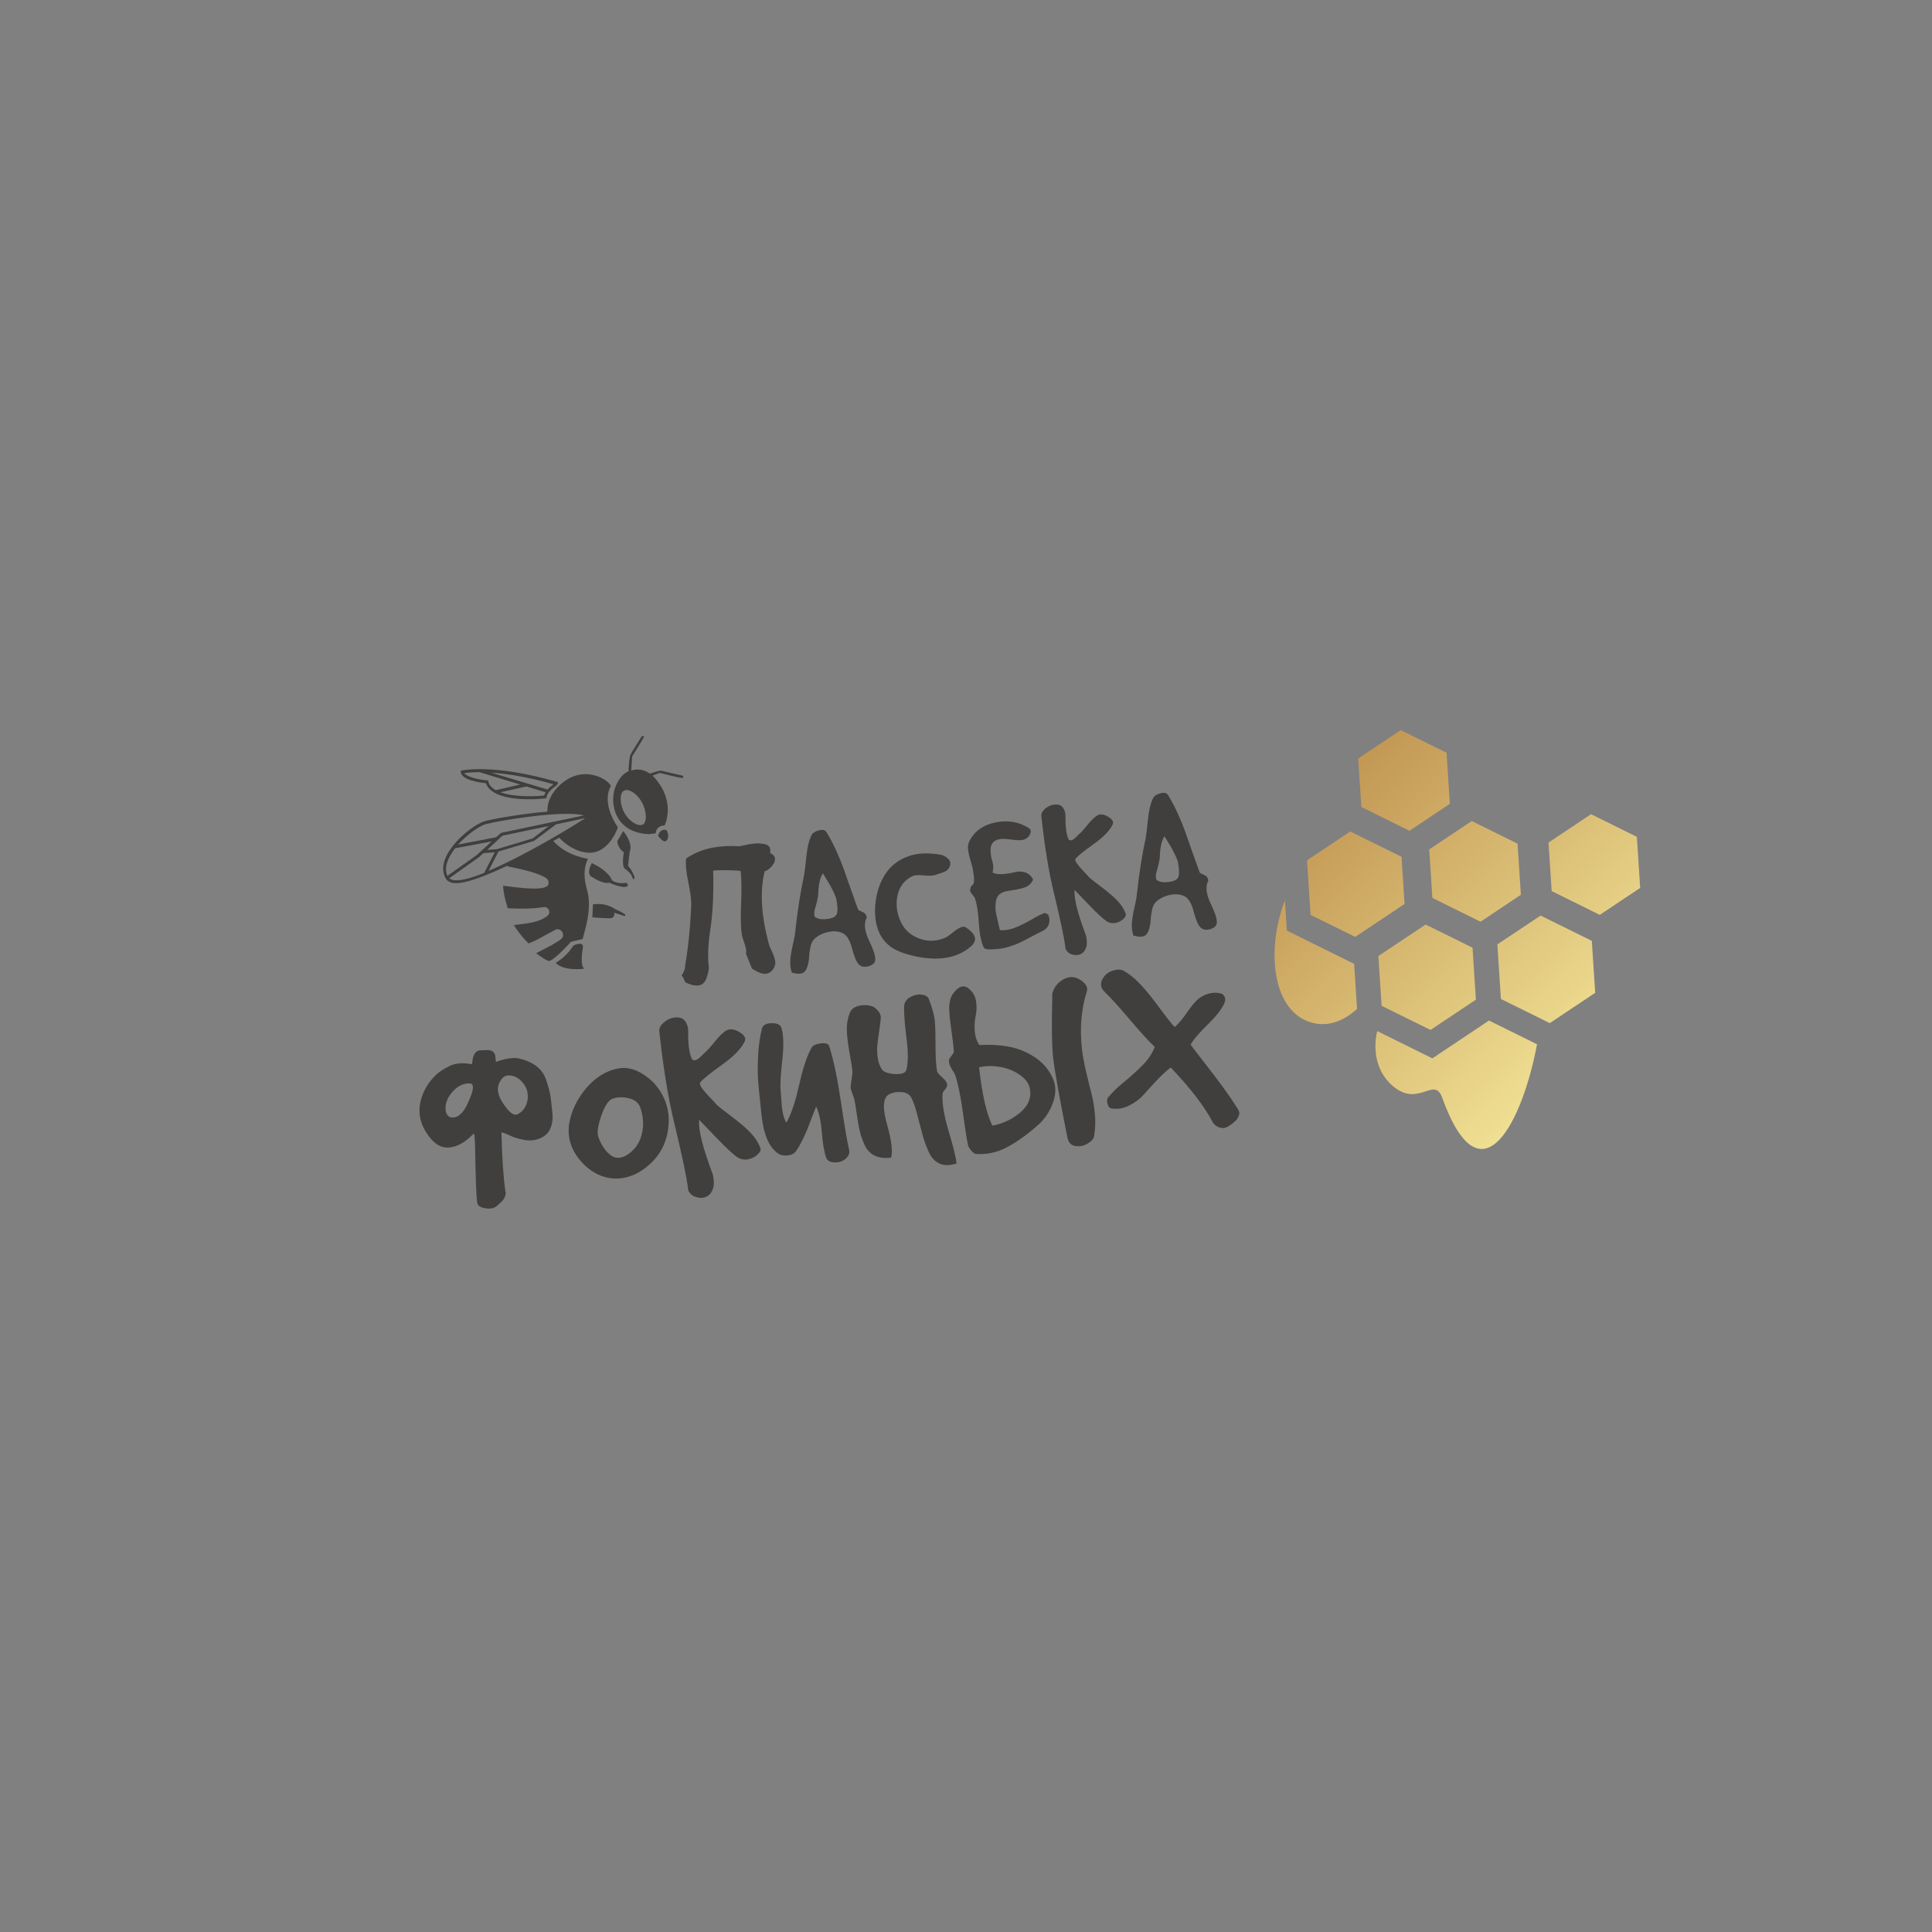 <?xml version="1.0" encoding="UTF-8"?> <svg xmlns="http://www.w3.org/2000/svg" width="224" height="224" viewBox="0 0 224 224" fill="none"><rect x="0" y="0" width="224" height="224" fill="#808080" stroke="none"/> <path d="M85.874 100.983C85.807 100.972 85.738 100.962 85.668 100.951C84.374 100.869 83.38 100.866 82.688 100.941C82.755 103.604 82.648 105.856 82.366 107.695C82.085 109.531 82.027 111.048 82.193 112.247C82.039 113.342 81.74 113.983 81.298 114.169C80.855 114.352 80.263 114.271 79.523 113.924C79.49 113.928 79.45 113.88 79.403 113.78C79.36 113.682 79.309 113.564 79.252 113.426C79.192 113.286 79.116 113.178 79.024 113.104C79.318 112.661 79.451 112.304 79.421 112.034C79.782 109.991 80.024 107.644 80.145 104.993C80.167 104.393 80.052 103.485 79.8 102.268C79.548 101.055 79.466 100.144 79.553 99.537C80.43 98.928 81.456 98.507 82.629 98.275C83.688 98.094 84.719 98.043 85.722 98.12C85.904 98.085 86.072 98.05 86.224 98.016C86.622 97.922 87.009 97.854 87.383 97.814C87.754 97.773 88.136 97.783 88.53 97.842C88.921 97.902 89.166 98.063 89.263 98.326C89.313 98.477 89.325 98.674 89.3 98.917C89.695 99.096 89.88 99.341 89.853 99.65C89.827 99.962 89.667 100.262 89.374 100.549C89.145 100.796 88.905 100.952 88.654 101.015C88.075 103.406 88.261 106.297 89.211 109.688C89.253 109.767 89.329 109.93 89.44 110.177C89.553 110.42 89.634 110.608 89.681 110.741C89.732 110.873 89.785 111.043 89.84 111.251C89.899 111.458 89.908 111.653 89.868 111.838C89.828 112.023 89.757 112.197 89.654 112.361C89.415 112.679 89.159 112.852 88.886 112.882C88.488 112.976 87.92 112.781 87.183 112.296L86.479 110.547C86.503 110.461 86.516 110.348 86.519 110.209C86.49 109.939 86.4 109.597 86.25 109.184C86.103 108.773 86.02 108.475 86 108.287C85.877 107.463 85.856 106.164 85.938 104.392C85.989 102.98 85.968 101.844 85.874 100.983Z" fill="#403F3D"></path> <path d="M93.225 101.492C93.282 101.213 93.37 100.49 93.49 99.323C93.613 98.153 93.825 97.303 94.128 96.771C94.24 96.555 94.509 96.389 94.935 96.273C95.358 96.159 95.652 96.221 95.816 96.462C96.21 97.104 96.587 97.82 96.946 98.61C97.305 99.404 97.591 100.101 97.804 100.703C98.013 101.305 98.291 102.097 98.638 103.077C98.985 104.058 99.254 104.813 99.447 105.342C99.46 105.461 99.587 105.566 99.828 105.657C100.07 105.751 100.23 105.846 100.31 105.942C100.51 106.209 100.534 106.436 100.384 106.624C100.163 107.282 100.297 108.107 100.783 109.099C101.266 110.093 101.497 110.812 101.477 111.259C101.465 111.621 101.214 111.875 100.726 112.021C100.237 112.167 99.847 112.094 99.557 111.801C99.288 111.506 99.028 110.884 98.778 109.934C98.531 108.985 98.164 108.4 97.677 108.179C97.173 107.96 96.604 107.923 95.971 108.067C95.335 108.214 94.807 108.49 94.389 108.896C94.203 109.07 94.064 109.363 93.97 109.775C93.877 110.188 93.823 110.587 93.808 110.974C93.789 111.36 93.718 111.74 93.593 112.114C93.472 112.488 93.284 112.726 93.031 112.829C92.778 112.934 92.369 112.916 91.804 112.773C91.651 112.308 91.593 111.818 91.63 111.3C91.67 110.782 91.769 110.185 91.927 109.51C92.085 108.832 92.178 108.32 92.207 107.975C92.474 105.53 92.813 103.37 93.225 101.492ZM94.872 103.626C94.86 103.852 94.813 104.137 94.73 104.479C94.65 104.821 94.574 105.103 94.502 105.324C94.432 105.545 94.402 105.775 94.41 106.014C94.418 106.254 94.509 106.39 94.684 106.422C94.994 106.592 95.453 106.628 96.061 106.529C96.666 106.431 97 106.198 97.062 105.83C97.103 105.568 97.107 105.289 97.075 104.995C97.043 104.698 97.007 104.453 96.968 104.259C96.929 104.068 96.823 103.792 96.649 103.433C96.472 103.076 96.357 102.846 96.303 102.74C96.25 102.635 96.092 102.37 95.829 101.945C95.57 101.519 95.429 101.289 95.408 101.256C95.07 101.773 94.892 102.563 94.872 103.626Z" fill="#403F3D"></path> <path d="M101.456 105.381C101.506 103.954 101.852 102.688 102.495 101.582C103.139 100.476 104.103 99.698 105.388 99.249C106.395 98.9 107.632 98.851 109.099 99.104C109.413 99.172 109.696 99.335 109.949 99.593C110.199 99.848 110.248 100.146 110.096 100.487C110.015 100.685 109.902 100.834 109.757 100.934C109.615 101.037 109.411 101.128 109.147 101.208C108.882 101.287 108.701 101.349 108.603 101.393C108.276 101.53 107.792 101.566 107.151 101.501C106.509 101.432 106.066 101.455 105.82 101.568C104.891 102.012 104.311 102.737 104.077 103.745C103.845 104.755 103.946 105.76 104.382 106.758C104.814 107.756 105.548 108.443 106.583 108.817C107.615 109.192 108.63 109.154 109.626 108.704C109.772 108.637 109.964 108.509 110.202 108.321C110.437 108.133 110.642 107.975 110.817 107.844C110.992 107.714 111.198 107.602 111.434 107.507C111.673 107.412 111.867 107.426 112.015 107.548C112.513 107.869 112.836 108.202 112.984 108.547C113.133 108.891 113.031 109.254 112.679 109.634C111.167 111.012 109.073 111.445 106.398 110.933C105.086 110.664 104.099 110.315 103.437 109.889C102.07 108.976 101.41 107.474 101.456 105.381Z" fill="#403F3D"></path> <path d="M112.82 100.963C112.792 100.707 112.7 100.328 112.543 99.825C112.383 99.32 112.282 98.873 112.24 98.484C112.197 98.092 112.263 97.742 112.437 97.435C113.035 96.325 114.038 95.629 115.446 95.347C116.854 95.065 118.128 95.283 119.266 96C119.522 96.144 119.573 96.382 119.42 96.714C119.27 97.048 118.995 97.27 118.596 97.38C118.311 97.447 117.8 97.426 117.061 97.317C116.319 97.208 115.763 97.259 115.392 97.471C115.04 97.68 114.858 98.017 114.849 98.48C114.839 98.944 114.904 99.395 115.045 99.833C115.189 100.271 115.2 100.719 115.078 101.177C115.419 101.329 115.839 101.383 116.339 101.338C116.839 101.293 117.28 101.219 117.663 101.118C118.045 101.016 118.437 101.025 118.837 101.144C119.235 101.263 119.552 101.541 119.788 101.978C119.567 102.482 119.181 102.807 118.632 102.95C118.083 103.097 117.518 103.209 116.938 103.287C116.355 103.368 115.951 103.558 115.725 103.856C115.563 104.081 115.467 104.374 115.437 104.734C115.407 105.098 115.41 105.398 115.444 105.635C115.479 105.871 115.561 106.265 115.69 106.816C115.815 107.367 115.895 107.71 115.927 107.844C116.496 107.885 117.065 107.796 117.633 107.578C118.202 107.363 118.82 107.062 119.487 106.674C120.156 106.283 120.68 106.016 121.058 105.873C121.103 105.817 121.263 105.876 121.537 106.051C121.7 106.445 121.723 106.81 121.606 107.147C121.49 107.488 121.261 107.744 120.919 107.916C120.624 108.053 120.199 108.27 119.642 108.568C119.083 108.869 118.632 109.103 118.29 109.269C117.95 109.435 117.528 109.597 117.022 109.754C116.516 109.911 116.034 110.005 115.575 110.037C115.454 110.035 115.254 110.044 114.974 110.066C114.694 110.087 114.475 110.076 114.317 110.033C114.156 109.991 114.05 109.887 113.999 109.721C113.728 109.098 113.555 108.171 113.481 106.938C113.408 105.705 113.259 104.775 113.034 104.148C113.011 104.066 112.925 103.939 112.777 103.766C112.629 103.592 112.537 103.457 112.503 103.358C112.465 103.26 112.477 103.106 112.538 102.895C112.534 102.859 112.552 102.818 112.592 102.772C112.629 102.726 112.675 102.679 112.73 102.631C112.785 102.58 112.827 102.536 112.856 102.5C112.893 102.375 112.918 102.241 112.929 102.095C112.937 101.947 112.935 101.823 112.924 101.722C112.914 101.621 112.896 101.486 112.872 101.317C112.844 101.149 112.827 101.031 112.82 100.963Z" fill="#403F3D"></path> <path d="M122.19 103.515C121.606 101.148 121.121 98.188 120.736 94.633C120.704 94.345 120.841 94.065 121.144 93.791C121.451 93.518 121.789 93.353 122.159 93.298C122.647 93.227 123.001 93.333 123.221 93.616C123.441 93.901 123.545 94.267 123.534 94.713C123.522 95.159 123.542 95.619 123.593 96.094C123.645 96.569 123.738 96.962 123.874 97.272C124.062 97.594 124.447 97.432 125.029 96.786C125.281 96.587 125.637 96.202 126.098 95.629C126.559 95.056 126.951 94.685 127.275 94.514C127.6 94.359 127.995 94.414 128.46 94.679C128.924 94.947 129.115 95.231 129.03 95.532C128.711 96.251 127.981 97.02 126.838 97.838C125.694 98.653 124.985 99.221 124.711 99.542C124.621 99.657 124.672 99.848 124.863 100.116C125.055 100.387 125.325 100.7 125.673 101.056C126.018 101.415 126.231 101.648 126.312 101.757C126.501 101.925 126.989 102.305 127.774 102.896C128.556 103.487 129.159 104.009 129.584 104.462C130.011 104.911 130.321 105.399 130.513 105.925C130.584 106.106 130.495 106.314 130.247 106.548C129.999 106.779 129.703 106.93 129.359 107.001C129.016 107.074 128.681 107.024 128.356 106.852C127.913 106.558 127.19 105.888 126.187 104.844C125.181 103.796 124.649 103.241 124.591 103.178C124.505 104.131 124.92 105.824 125.836 108.257C125.928 108.469 125.985 108.754 126.006 109.113C126.026 109.471 125.995 109.731 125.91 109.894C125.78 110.268 125.554 110.52 125.235 110.647C124.915 110.775 124.567 110.766 124.191 110.621C124.052 110.585 123.91 110.492 123.764 110.343C123.619 110.196 123.537 110.038 123.519 109.869C123.407 108.839 122.964 106.721 122.19 103.515Z" fill="#403F3D"></path> <path d="M132.829 97.197C132.886 96.918 132.974 96.195 133.094 95.028C133.217 93.858 133.429 93.007 133.732 92.476C133.844 92.259 134.113 92.093 134.539 91.978C134.962 91.863 135.256 91.926 135.42 92.166C135.814 92.809 136.191 93.525 136.55 94.315C136.909 95.108 137.195 95.806 137.408 96.408C137.617 97.01 137.895 97.801 138.242 98.782C138.589 99.763 138.858 100.518 139.051 101.047C139.064 101.165 139.191 101.27 139.432 101.361C139.674 101.455 139.834 101.55 139.914 101.647C140.114 101.914 140.138 102.141 139.988 102.328C139.767 102.986 139.901 103.811 140.387 104.804C140.87 105.797 141.101 106.517 141.081 106.964C141.069 107.326 140.818 107.58 140.33 107.726C139.841 107.872 139.451 107.799 139.161 107.506C138.892 107.21 138.632 106.588 138.382 105.639C138.135 104.689 137.768 104.104 137.281 103.884C136.777 103.665 136.208 103.628 135.575 103.771C134.939 103.918 134.411 104.195 133.993 104.601C133.807 104.774 133.668 105.067 133.574 105.48C133.481 105.893 133.427 106.292 133.411 106.678C133.393 107.065 133.322 107.445 133.197 107.819C133.076 108.193 132.888 108.431 132.635 108.533C132.382 108.639 131.973 108.62 131.408 108.477C131.255 108.013 131.197 107.522 131.234 107.004C131.274 106.486 131.373 105.89 131.531 105.215C131.689 104.537 131.782 104.025 131.811 103.679C132.078 101.235 132.417 99.074 132.829 97.197ZM134.476 99.33C134.464 99.557 134.417 99.841 134.334 100.184C134.254 100.526 134.178 100.808 134.106 101.029C134.036 101.249 134.006 101.48 134.014 101.719C134.022 101.959 134.113 102.094 134.288 102.126C134.598 102.297 135.057 102.333 135.665 102.234C136.27 102.135 136.604 101.902 136.666 101.535C136.707 101.272 136.711 100.994 136.679 100.7C136.647 100.403 136.611 100.158 136.572 99.963C136.533 99.772 136.427 99.497 136.253 99.138C136.076 98.781 135.961 98.55 135.907 98.445C135.854 98.34 135.696 98.074 135.433 97.649C135.174 97.224 135.033 96.994 135.012 96.96C134.674 97.478 134.496 98.268 134.476 99.33Z" fill="#403F3D"></path> <path fill-rule="evenodd" clip-rule="evenodd" d="M184.559 109.085L178.622 106.153L173.607 109.497L174.017 115.822L179.689 118.62L184.951 115.112L184.559 109.085V109.085ZM179.538 97.687L179.903 103.312L185.485 106.072L190.165 102.949L189.78 97.022L184.467 94.398L179.538 97.687ZM170.636 95.191L165.707 98.48L166.072 104.105L171.654 106.865L176.333 103.742L175.948 97.815L170.636 95.191V95.191ZM163.418 96.324L168.098 93.201L167.713 87.274L162.4 84.649L157.471 87.939L157.836 93.564L163.418 96.324V96.324ZM157.128 108.627L162.848 104.807L162.493 99.337L156.555 96.405L151.54 99.749L151.95 106.074L157.128 108.627V108.627ZM165.857 119.413L171.119 115.905L170.728 109.878L165.286 107.191L159.811 110.846L160.186 116.615L165.857 119.413ZM166.071 122.708L159.673 119.543C159.115 121.99 159.705 124.368 161.436 125.874C164.476 128.51 166.278 124.689 167.207 127.264C171.784 139.938 176.606 129.715 178.204 121.075L172.637 118.322L166.071 122.708V122.708ZM157.338 116.97L156.999 111.752L149.198 107.896L148.971 104.4C146.633 110.53 147.632 117.941 152.699 118.694C154.162 118.91 155.802 118.388 157.338 116.97Z" fill="url(#paint0_linear_52_6)"></path> <path d="M53.63 128.923C53.907 128.626 54.221 128.022 54.574 127.113C54.925 126.2 54.922 125.702 54.565 125.618C53.76 125.564 53.048 125.898 52.429 126.62C51.808 127.345 51.56 128.09 51.685 128.855C51.8 129.335 52.067 129.573 52.488 129.57C52.907 129.563 53.288 129.348 53.63 128.923ZM58.831 128.602C59.352 129.246 59.809 129.402 60.202 129.071C60.589 128.843 60.869 128.489 61.043 128.011C61.216 127.529 61.246 127.048 61.134 126.568C61.013 126.028 60.725 125.567 60.272 125.183C59.822 124.803 59.343 124.64 58.836 124.695C58.432 124.739 58.106 125.05 57.86 125.63C57.517 126.427 57.841 127.418 58.831 128.602ZM58.136 131.296C58.209 134.241 58.361 136.491 58.589 138.047C58.653 138.247 58.649 138.447 58.578 138.647C58.51 138.85 58.431 139.007 58.341 139.119C58.248 139.234 58.085 139.396 57.852 139.604C57.62 139.816 57.474 139.934 57.413 139.959C57.105 140.136 56.684 140.173 56.15 140.069C55.615 139.961 55.337 139.724 55.316 139.357C55.216 138.608 55.138 136.462 55.082 132.92C55.052 131.896 54.998 131.399 54.92 131.428C53.963 132.436 53 132.976 52.031 133.048C51.066 133.123 50.186 132.526 49.39 131.257C48.698 130.164 48.481 129.008 48.739 127.791C48.998 126.573 49.62 125.499 50.607 124.569C50.959 124.245 51.472 123.918 52.145 123.586C52.819 123.258 53.678 123.192 54.724 123.388L54.83 122.664C54.973 122.096 55.259 121.799 55.689 121.774L56.457 121.753C57.008 121.733 57.328 121.943 57.418 122.384L57.497 123.114C58.663 122.702 59.567 122.574 60.209 122.73C60.85 122.886 61.38 123.089 61.798 123.342C62.216 123.594 62.544 123.876 62.782 124.19C63.02 124.501 63.201 124.84 63.325 125.208C63.446 125.574 63.558 125.951 63.66 126.339C63.765 126.73 63.838 127.113 63.879 127.487C63.919 127.861 63.975 128.373 64.046 129.024C64.116 129.671 64.042 130.263 63.824 130.801C63.606 131.338 63.206 131.73 62.626 131.976C62.05 132.225 61.43 132.287 60.768 132.164C60.108 132.04 59.568 131.873 59.145 131.664C58.723 131.451 58.386 131.329 58.136 131.296Z" fill="#403F3D"></path> <path d="M65.996 130.259C66.249 128.795 66.896 127.442 67.939 126.199C68.985 124.956 70.195 124.19 71.57 123.899C72.944 123.606 74.34 124.141 75.759 125.505C77.083 126.941 77.666 128.613 77.506 130.52C77.343 132.424 76.546 133.977 75.114 135.177C74.176 135.976 73.171 136.45 72.1 136.599C71.028 136.746 69.991 136.544 68.988 135.995C67.958 135.389 67.156 134.573 66.582 133.548C66.008 132.522 65.813 131.426 65.996 130.259ZM69.359 131.768C69.663 132.661 70.103 133.352 70.679 133.842C71.255 134.336 71.909 134.368 72.641 133.94C73.545 133.389 74.132 132.591 74.4 131.546C74.665 130.502 74.606 129.446 74.223 128.379C74.024 127.848 73.587 127.501 72.911 127.336C72.236 127.175 71.621 127.186 71.067 127.37C70.589 127.503 70.147 128.146 69.74 129.298C69.33 130.451 69.203 131.275 69.359 131.768Z" fill="#403F3D"></path> <path d="M78.182 130.23C77.483 127.392 76.903 123.844 76.441 119.586C76.404 119.238 76.567 118.902 76.931 118.577C77.295 118.249 77.699 118.051 78.142 117.982C78.731 117.9 79.156 118.028 79.418 118.366C79.681 118.707 79.805 119.146 79.791 119.682C79.777 120.218 79.801 120.77 79.862 121.337C79.924 121.904 80.036 122.374 80.2 122.747C80.425 123.131 80.886 122.937 81.583 122.164C81.885 121.927 82.313 121.467 82.866 120.782C83.417 120.094 83.885 119.648 84.271 119.444C84.663 119.257 85.137 119.323 85.694 119.641C86.252 119.962 86.48 120.303 86.377 120.662C85.999 121.523 85.124 122.443 83.752 123.421C82.38 124.402 81.531 125.084 81.203 125.468C81.094 125.603 81.155 125.832 81.385 126.156C81.616 126.479 81.939 126.855 82.355 127.281C82.771 127.711 83.026 127.991 83.122 128.122C83.348 128.325 83.931 128.78 84.869 129.487C85.809 130.196 86.533 130.82 87.042 131.36C87.554 131.899 87.925 132.485 88.156 133.118C88.243 133.334 88.136 133.582 87.836 133.861C87.538 134.139 87.184 134.32 86.773 134.404C86.362 134.491 85.96 134.432 85.568 134.228C85.038 133.877 84.171 133.074 82.969 131.82C81.766 130.565 81.129 129.9 81.058 129.824C80.956 130.964 81.454 132.994 82.552 135.912C82.66 136.167 82.728 136.509 82.753 136.935C82.781 137.362 82.744 137.674 82.642 137.871C82.484 138.318 82.213 138.619 81.83 138.775C81.447 138.928 81.03 138.916 80.578 138.739C80.411 138.697 80.242 138.588 80.069 138.412C79.894 138.235 79.795 138.046 79.773 137.844C79.639 136.606 79.109 134.068 78.182 130.23Z" fill="#403F3D"></path> <path d="M98.296 134.078C97.954 134.527 97.487 134.758 96.893 134.771C96.3 134.784 95.932 134.603 95.789 134.228C95.549 133.536 95.379 132.544 95.281 131.251C95.18 129.961 94.961 128.975 94.623 128.294C94.525 128.53 94.36 128.952 94.129 129.56C93.898 130.17 93.714 130.647 93.576 130.989C93.437 131.335 93.25 131.746 93.016 132.222C92.779 132.698 92.538 133.113 92.291 133.468C92.057 133.781 91.695 133.95 91.205 133.973C90.715 133.993 90.321 133.866 90.024 133.592C89.102 132.851 88.528 131.436 88.302 129.349C88.287 129.206 88.262 128.982 88.229 128.676C88.075 127.257 87.967 126.166 87.906 125.404C87.844 124.641 87.84 123.662 87.894 122.467C87.95 121.271 88.101 120.197 88.346 119.245C88.447 118.847 88.825 118.642 89.478 118.631C90.135 118.62 90.516 118.825 90.622 119.246C90.859 120.104 90.883 121.359 90.692 123.011C90.502 124.663 90.442 125.812 90.512 126.459C90.528 126.602 90.553 126.979 90.59 127.591C90.626 128.203 90.684 128.694 90.763 129.064C90.845 129.433 90.978 129.804 91.163 130.174C91.702 129.274 92.2 127.81 92.656 125.781C93.112 123.752 93.609 122.287 94.148 121.388C94.328 121.164 94.683 121.023 95.211 120.966C95.74 120.909 96.049 121.018 96.139 121.293C96.632 122.82 97.088 124.988 97.507 127.796C97.922 130.602 98.242 132.475 98.468 133.415C98.494 133.658 98.437 133.879 98.296 134.078Z" fill="#403F3D"></path> <path d="M99.01 127.322C98.976 127.203 98.902 126.99 98.788 126.684C98.671 126.381 98.616 126.168 98.624 126.044C98.629 125.899 98.662 125.633 98.722 125.245C98.782 124.86 98.822 124.564 98.842 124.357C98.814 123.91 98.701 123.162 98.504 122.114C98.309 121.068 98.203 120.173 98.185 119.427C98.164 118.681 98.293 117.985 98.572 117.339C98.739 116.972 99.093 116.728 99.632 116.606C100.172 116.488 100.709 116.523 101.243 116.711C101.843 117.118 102.136 117.547 102.122 117.999C102.1 118.35 102.037 118.865 101.934 119.543C101.833 120.221 101.761 120.777 101.718 121.211C101.672 121.649 101.689 122.135 101.768 122.67C101.847 123.205 102.02 123.663 102.286 124.042C102.542 124.324 103.042 124.486 103.786 124.529C104.529 124.571 104.963 124.412 105.086 124.05C105.301 123.185 105.309 121.984 105.109 120.447C104.913 118.909 104.814 117.667 104.813 116.72C104.846 116.245 105.07 115.883 105.484 115.634C105.896 115.385 106.324 115.277 106.769 115.31C107.214 115.342 107.513 115.495 107.666 115.767C108.095 116.868 108.336 117.765 108.391 118.459C108.445 119.151 108.471 120.112 108.469 121.344C108.47 122.573 108.529 123.531 108.646 124.218C108.682 124.355 108.869 124.575 109.208 124.878C109.548 125.18 109.75 125.441 109.816 125.659C109.856 125.838 109.781 126.046 109.591 126.283C109.403 126.52 109.302 126.669 109.288 126.73C109.193 127.768 109.421 129.221 109.972 131.09C110.527 132.959 110.84 134.227 110.912 134.895C110.137 135.145 109.48 135.15 108.94 134.911C108.404 134.672 107.988 134.23 107.693 133.586C107.394 132.94 107.152 132.272 106.966 131.583C106.778 130.897 106.576 130.131 106.361 129.283C106.145 128.432 105.922 127.783 105.69 127.337C105.504 126.948 105.181 126.718 104.723 126.644C104.264 126.571 103.836 126.601 103.439 126.734C103.042 126.87 102.813 127.024 102.75 127.196C102.355 127.711 102.398 128.813 102.879 130.503C103.36 132.196 103.509 133.433 103.326 134.213C102.559 134.314 101.915 134.235 101.395 133.976C100.873 133.714 100.484 133.294 100.226 132.715C99.968 132.139 99.778 131.576 99.655 131.024C99.535 130.472 99.422 129.807 99.317 129.028C99.211 128.25 99.109 127.681 99.01 127.322Z" fill="#403F3D"></path> <path d="M113.163 133.79C112.892 133.76 112.593 133.465 112.265 132.905C112.112 132.243 111.905 130.947 111.644 129.016C111.381 127.086 111.071 125.597 110.714 124.548C110.686 124.488 110.591 124.333 110.429 124.083C110.27 123.836 110.159 123.612 110.095 123.412C110.034 123.214 110.013 123.021 110.032 122.833C110.083 122.725 110.181 122.582 110.324 122.405C110.469 122.224 110.557 122.08 110.588 121.975C110.578 121.525 110.468 120.567 110.258 119.1C110.048 117.635 110.001 116.672 110.116 116.208C110.178 115.649 110.457 115.147 110.953 114.703C111.448 114.258 111.923 114.247 112.378 114.67C112.808 115.035 113.068 115.499 113.16 116.063C113.254 116.627 113.243 117.182 113.129 117.729C113.013 118.273 112.974 118.862 113.009 119.495C113.048 120.128 113.227 120.684 113.546 121.163C114.749 121.092 115.879 121.155 116.937 121.349C117.994 121.541 118.991 121.941 119.928 122.548C120.865 123.152 121.561 123.944 122.015 124.922C122.441 125.798 122.469 126.759 122.098 127.806C121.731 128.849 121.154 129.721 120.368 130.422C119.132 131.521 117.938 132.379 116.785 132.996C115.63 133.614 114.422 133.879 113.163 133.79ZM115.051 130.508C116.239 130.298 117.304 129.802 118.247 129.021C119.187 128.243 119.581 127.349 119.429 126.338C119.341 125.692 118.957 125.13 118.277 124.651C117.6 124.169 116.822 123.852 115.944 123.701C115.065 123.55 114.257 123.566 113.52 123.748C113.854 126.83 114.364 129.083 115.051 130.508ZM125.436 121.563C125.516 122.293 125.671 123.16 125.903 124.162C126.135 125.161 126.347 126.025 126.54 126.752C126.73 127.482 126.866 128.3 126.946 129.204C127.023 130.109 126.99 130.948 126.849 131.72C126.818 132.012 126.581 132.295 126.139 132.568C125.697 132.841 125.221 132.944 124.712 132.876C124.2 132.808 123.883 132.484 123.759 131.902C122.813 127.162 122.259 124.053 122.099 122.574C121.949 121.193 121.918 118.909 122.004 115.721C121.954 115.255 122.079 114.804 122.38 114.369C122.682 113.937 123.079 113.622 123.571 113.424C124.16 113.177 124.749 113.257 125.337 113.665C125.925 114.073 126.15 114.499 126.012 114.944C125.369 116.963 125.177 119.17 125.436 121.563Z" fill="#403F3D"></path> <path d="M128.872 128.518C128.639 128.48 128.487 128.306 128.414 127.995C128.339 127.688 128.344 127.457 128.429 127.304C128.843 126.766 129.459 126.16 130.278 125.486C131.1 124.814 131.835 124.15 132.482 123.494C133.129 122.838 133.596 122.135 133.884 121.386C133.151 120.687 132.172 119.614 130.949 118.167C129.725 116.719 128.758 115.654 128.047 114.971C127.634 114.565 127.544 114.114 127.778 113.617C128.01 113.12 128.377 112.777 128.879 112.587C129.384 112.4 129.818 112.37 130.18 112.496C130.945 112.923 131.658 113.503 132.32 114.233C132.985 114.96 133.684 115.827 134.418 116.835C135.155 117.843 135.746 118.59 136.189 119.077C136.585 118.766 137.062 118.205 137.62 117.394C138.178 116.585 138.657 116.026 139.055 115.715C139.992 115.103 140.878 114.945 141.712 115.242C142.025 115.496 142.122 115.815 142.001 116.198C141.729 116.903 141.078 117.758 140.048 118.762C139.016 119.769 138.347 120.555 138.042 121.12C138.402 121.615 138.994 122.388 139.816 123.437C140.636 124.487 141.336 125.411 141.915 126.211C142.495 127.01 143.02 127.784 143.492 128.532C143.59 128.686 143.652 128.828 143.678 128.958C143.701 129.087 143.683 129.217 143.625 129.346C143.567 129.476 143.513 129.59 143.464 129.688C143.412 129.787 143.311 129.9 143.163 130.027C143.012 130.158 142.899 130.253 142.824 130.312C142.746 130.372 142.612 130.463 142.421 130.586C142.136 130.782 141.813 130.833 141.451 130.74C141.092 130.644 140.815 130.443 140.62 130.137C139.685 128.33 138.059 126.208 135.743 123.771C135.305 124.086 134.782 124.563 134.172 125.203C133.566 125.843 133.043 126.411 132.604 126.91C132.166 127.411 131.611 127.83 130.938 128.167C130.269 128.507 129.58 128.624 128.872 128.518Z" fill="#403F3D"></path> <path d="M66.799 109.499C66.618 109.533 66.454 109.635 66.354 109.808C65.679 110.911 64.422 111.641 64.422 111.641C65.392 112.644 67.724 112.317 67.724 112.317C67.299 111.932 67.451 110.572 67.588 109.817C67.625 109.573 67.413 109.38 67.186 109.411L66.799 109.499Z" fill="#403F3D"></path> <path d="M72.332 98.822C72.332 98.822 72.035 100.353 72.439 100.714C72.439 100.714 73.193 101.232 73.299 101.688C73.405 102.143 73.669 101.868 73.531 101.568C73.392 101.267 73.353 101.175 73.353 101.175C73.155 100.759 72.819 100.379 72.819 100.379L73.011 98.73C73.011 98.73 73.508 97.953 72.261 96.349L71.584 97.497C71.56 97.518 71.579 98.304 72.332 98.822Z" fill="#403F3D"></path> <path d="M63.249 92.558L63.363 92.543L63.371 92.409C63.411 92.119 63.633 91.796 64.013 91.461C64.156 91.335 64.298 91.209 64.414 91.149C64.485 91.086 64.533 91.044 64.58 91.002C64.604 90.981 64.699 90.897 64.684 90.784L64.668 90.671L64.558 90.642C57.193 88.524 53.71 89.318 53.552 89.331L53.415 89.367L53.428 89.525C53.548 90.475 55.731 90.745 56.333 90.805C57.215 93.239 62.999 92.61 63.249 92.558ZM63.09 92.234C62.479 92.308 59.73 92.497 58.019 91.852L61.023 91.186L63.27 91.864C63.196 91.971 63.143 92.103 63.09 92.234ZM64.181 90.933C64.086 91.017 63.946 91.098 63.827 91.203C63.685 91.328 63.59 91.412 63.492 91.541L56.947 89.586C58.691 89.694 61.071 90.044 64.181 90.933ZM53.825 89.639C54.119 89.59 54.706 89.537 55.582 89.524L60.319 90.962L57.472 91.616C57.039 91.365 56.722 91.053 56.615 90.598L56.6 90.485L56.466 90.477C55.506 90.394 54.134 90.085 53.825 89.639Z" fill="#403F3D"></path> <path d="M76.29 96.891C76.29 96.891 76.908 97.782 77.24 97.489C77.573 97.195 77.514 96.698 77.294 96.257C77.294 96.257 76.619 95.924 76.29 96.891Z" fill="#403F3D"></path> <path d="M68.03 103.044C67.385 100.782 68.178 99.575 68.178 99.575C66.225 99.229 64.951 98.409 64.154 97.507C64.386 97.387 64.621 97.222 64.829 97.123C65.692 98.051 66.863 98.707 67.91 98.84C70.602 99.209 71.636 95.929 71.636 95.929C69.584 92.839 70.833 91.143 70.833 91.143C70.526 90.316 67.238 88.317 64.46 91.489C63.734 92.341 63.431 93.243 63.468 94.098C60.602 94.347 57.336 94.907 56.309 95.18C55.648 95.341 54.644 95.975 53.741 96.771C52.958 97.463 50.519 99.871 51.697 101.874C51.817 102.106 52.077 102.257 52.363 102.342C53.557 102.64 56.109 101.654 58.791 100.384C58.812 100.408 58.833 100.431 58.899 100.458C63.845 101.416 63.574 102.162 63.574 102.162C63.873 103.123 62.339 103.252 58.334 102.69C58.339 103.7 58.868 105.304 58.868 105.304C60.367 105.374 61.601 105.384 63.028 105.18C63.617 105.082 63.931 105.82 63.458 106.195C62.372 107.07 60.575 107.093 59.577 107.256C60.394 108.563 61.286 109.381 61.286 109.381C62.273 109.016 62.93 108.563 64.345 107.821C64.996 107.457 65.635 108.372 65.065 108.875C64.546 109.292 63.594 109.794 62.158 110.513C62.586 110.854 63.447 111.446 63.673 111.415C64.331 111.299 66.19 109.192 66.19 109.192L67.557 108.873C67.829 107.745 68.699 105.285 68.03 103.044ZM58.245 96.894L63.634 95.769L61.772 97.202L57.632 98.449L56.482 98.535L58.245 96.894ZM57.794 98.728L61.91 97.503L64.476 95.575L67.82 94.862C67.796 94.883 67.749 94.925 67.725 94.945C65.597 96.317 60.494 99.345 56.645 100.969L57.794 98.728ZM56.376 95.543C58.019 95.107 65.366 93.901 67.66 94.538L67.705 94.54L58.154 96.551L58.109 96.549L57.516 97.073L53.109 97.922C53.376 97.602 53.684 97.329 53.993 97.056C54.848 96.301 55.784 95.686 56.376 95.543ZM52.768 98.349L57.014 97.558L55.254 99.154L51.874 101.548C51.44 100.579 51.938 99.42 52.768 98.349ZM52.451 102.011C52.296 101.978 52.188 101.904 52.081 101.83L55.485 99.416L56.055 98.912L57.363 98.814L56.137 101.207C54.548 101.849 53.179 102.213 52.451 102.011Z" fill="#403F3D"></path> <path d="M76.645 89.349C76.49 89.317 75.939 89.508 75.344 89.695C74.226 88.907 73.212 89.338 73.212 89.338C73.212 89.338 73.212 89.338 73.188 89.359L73.291 87.705C73.291 87.705 74.362 85.998 74.589 85.586C74.817 85.174 74.4 85.372 74.4 85.372C74.4 85.372 73.256 87.186 73.102 87.491C73.001 87.665 72.896 88.645 72.87 89.429C72.456 89.583 71.844 90.039 71.37 91.177C70.627 93.016 71.195 96.53 75.201 96.711L76.014 96.627C76.014 96.627 76.025 95.73 77.059 95.704C77.059 95.704 78.414 93.028 75.919 90.202C75.835 90.107 75.751 90.012 75.644 89.938L76.494 89.609C76.494 89.609 78.571 90.142 78.994 90.191C79.394 90.26 79.145 89.931 79.145 89.931C79.145 89.931 76.976 89.437 76.645 89.349ZM74.4 92.981C75.007 94.051 75.019 95.308 74.552 95.594C74.064 95.855 73.04 95.365 72.412 94.271C71.805 93.201 71.838 91.946 72.326 91.685C72.816 91.379 73.793 91.91 74.4 92.981Z" fill="#403F3D"></path> <path d="M72.426 102.374C72.426 102.374 71.497 102.519 70.943 102.035C70.943 102.035 70.626 101.006 68.619 100.073C68.619 100.073 68.018 101.069 68.459 101.567C68.459 101.567 69.966 102.603 70.611 102.329C70.611 102.329 72.182 103.055 72.693 102.772C72.693 102.772 72.717 102.751 72.741 102.731C72.741 102.731 72.741 102.731 72.764 102.71C72.815 102.623 72.799 102.51 72.715 102.415C72.629 102.364 72.518 102.335 72.426 102.374Z" fill="#403F3D"></path> <path d="M72.383 105.963C72.254 105.865 71.887 105.64 71.361 105.428C71.361 105.428 70.29 104.598 68.748 104.862L68.677 106.361C68.677 106.361 69.95 106.463 70.758 106.468C71.095 106.466 71.317 106.143 71.202 105.822L72.324 106.183C72.39 106.21 72.435 106.213 72.458 106.192C72.506 106.15 72.511 106.06 72.449 105.989C72.449 105.989 72.428 105.965 72.383 105.963Z" fill="#403F3D"></path> <defs> <linearGradient id="paint0_linear_52_6" x1="146.115" y1="85.707" x2="192.045" y2="131.902" gradientUnits="userSpaceOnUse"> <stop stop-color="#B88746"></stop> <stop offset="1" stop-color="#FDF5A6"></stop> </linearGradient> </defs> </svg> 